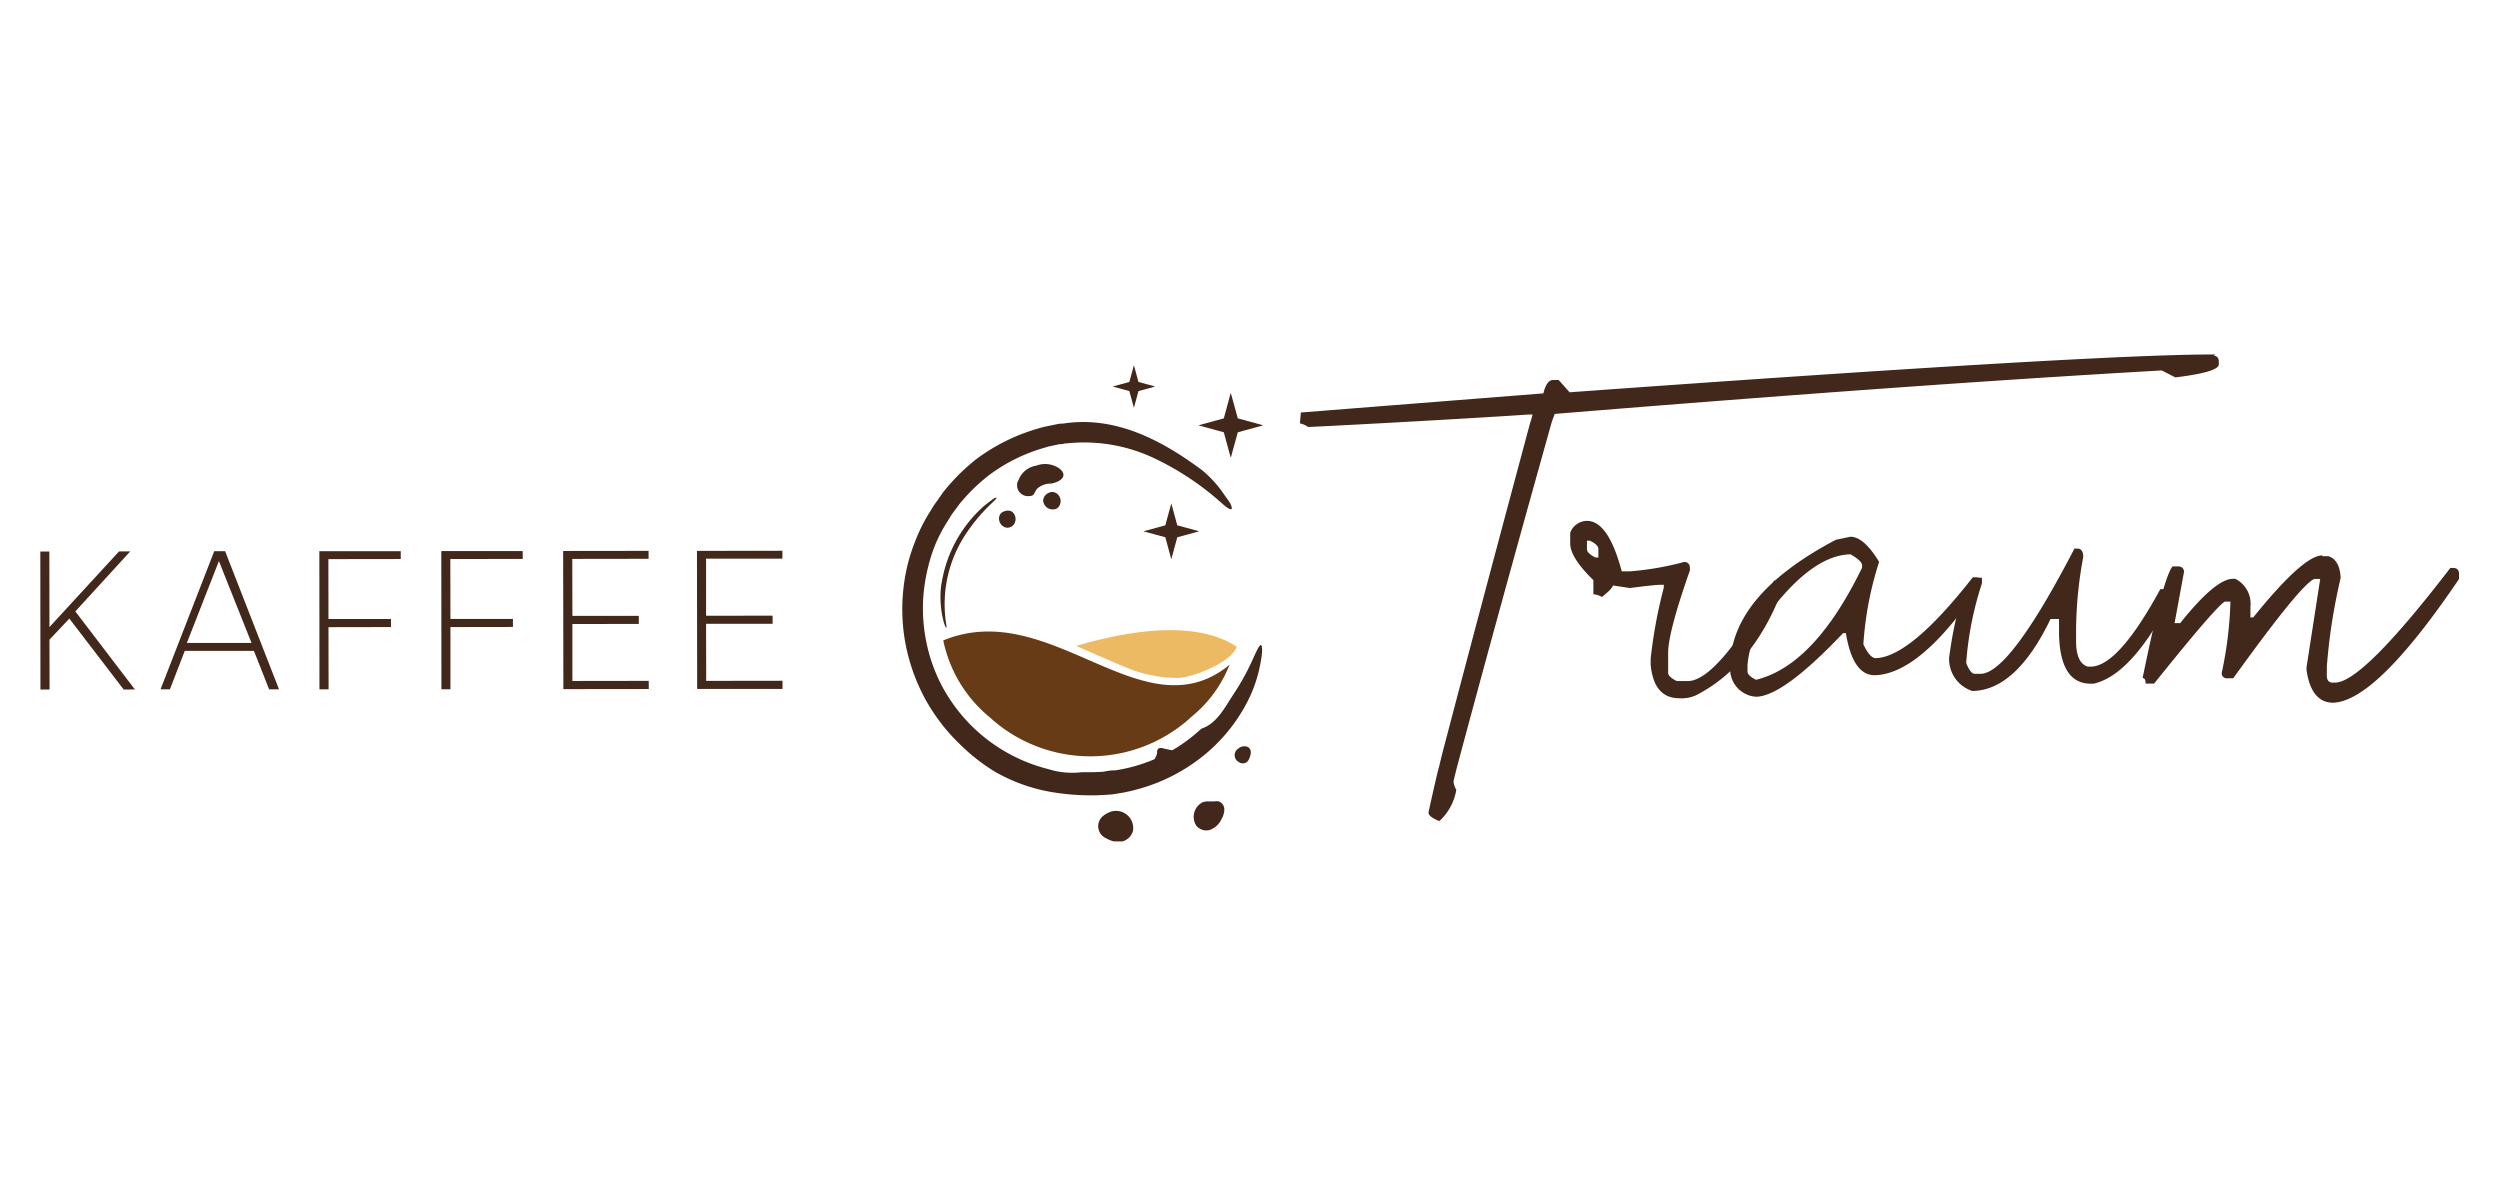 <?xml version="1.0" encoding="UTF-8"?> <svg xmlns="http://www.w3.org/2000/svg" xmlns:xlink="http://www.w3.org/1999/xlink" id="Ebene_1" data-name="Ebene 1" width="230" height="110" viewBox="0 0 230 110"><defs><clipPath id="clip-path"><rect x="3.71" y="32.59" width="222.58" height="44.82" style="fill:none"></rect></clipPath></defs><title>Kaffeetraum_Logo</title><g id="Bildmaterial_2" data-name="Bildmaterial 2"><g style="clip-path:url(#clip-path)"><g style="clip-path:url(#clip-path)"><path d="M116,59.34c-.13,0-.35.44-.71,1.24a21.84,21.84,0,0,1-1.77,3.23c-.85,1.29-1.56,2.76-3,3.23a14.84,14.84,0,0,1-10.13,4c-.28,0-.57,0-.85,0a7.35,7.35,0,0,1-3.09-.28,15.34,15.34,0,0,1-6.92-3.84,14.72,14.72,0,0,1-1.48-1.66,15.77,15.77,0,0,1-1.26-1.91A15.05,15.05,0,0,1,85.21,59,15.42,15.42,0,0,1,85,54.31a16.68,16.68,0,0,1,.41-2.24A14.52,14.52,0,0,1,86.09,50a14.25,14.25,0,0,1,1-1.91l.3-.48a3.73,3.73,0,0,1,.29-.44l.59-.8a17,17,0,0,1,2.69-2.63,15.58,15.58,0,0,1,5-2.51l.46-.14.42-.09.66-.14c.18,0,.32,0,.41-.06l.15,0a15.07,15.07,0,0,1,8.26,1.42,26,26,0,0,1,6,4c.12.09.77.75,1,.61,0,0,0,0,0,0,.06-.37-.42-.93-.61-1.2a10.64,10.64,0,0,0-2.09-2.35c-3.7-2.76-8-5.06-12.82-4.31l-.16,0a2.87,2.87,0,0,0-.46.07l-.74.15-.47.1-.52.15a17.65,17.65,0,0,0-5.67,2.83,18.79,18.79,0,0,0-3,3l-.7,1a4.45,4.45,0,0,0-.32.48l-.29.47a15.28,15.28,0,0,0-1.11,2.17,17.85,17.85,0,0,0-.81,2.37,17.61,17.61,0,0,0-.45,2.53,17.23,17.23,0,0,0,.26,5.21,17.6,17.6,0,0,0,1.81,4.9,17.19,17.19,0,0,0,1.41,2.14,16.62,16.62,0,0,0,1.67,1.87,17.63,17.63,0,0,0,3.22,2.55,15.77,15.77,0,0,0,5.88,2,21.46,21.46,0,0,0,5,.12l1-.16.74-.16.61-.16a16.46,16.46,0,0,0,6.37-3.37,15.54,15.54,0,0,0,3.65-4.59A12.62,12.62,0,0,0,116,60.8c.17-.91.13-1.43,0-1.46" style="fill:#41281b"></path><path d="M101.58,75a1.38,1.38,0,0,1,.33-.2,1.58,1.58,0,0,1,2.32,1.67,1.42,1.42,0,0,1-1.76.94,3.12,3.12,0,0,1-.73-.3,1.21,1.21,0,0,1-.16-2.11" style="fill:#41281b"></path><path d="M110.55,73.85a1.3,1.3,0,0,1,.55-.12l.63,0a1,1,0,0,1,.39,0,.78.78,0,0,1,.52.73,1.84,1.84,0,0,1-.26.9,1.92,1.92,0,0,1-1.09,1,1.2,1.2,0,0,1-1.22-.38,1.5,1.5,0,0,1,.48-2.12" style="fill:#41281b"></path><path d="M114,68.79c.41-.22,1-.21,1.08.38a1.63,1.63,0,0,1-.13.57.85.85,0,0,1-.24.37.63.63,0,0,1-.74,0,.72.72,0,0,1-.08-1.22l.11-.06" style="fill:#41281b"></path><path d="M95.68,40.72a6,6,0,0,1,.68-.16c.38-.07,2.1-.24,2.06-.82s-2.5,0-2.86.1a17,17,0,0,0-7.1,4.28c-.23.23-1.23,1-1,1.38.44.56,1.71-.87,2-1.09a20.17,20.17,0,0,1,4.37-2.94,12.56,12.56,0,0,1,1.85-.75" style="fill:#41281b"></path><path d="M102,39.49c.16.06.34.17.32.33s-.2.23-.35.27a5.38,5.38,0,0,1-2,.08,1.28,1.28,0,0,1-.63-.24c-.67-.61.5-.7.87-.71a4.54,4.54,0,0,1,1.79.27" style="fill:#41281b"></path><path d="M101.78,75.85a1.31,1.31,0,0,1,1-.46,1.39,1.39,0,0,1,.64.09.61.61,0,0,1,.4.48c0,.34-.29.61-.61.74a1.41,1.41,0,0,1-.88.09.79.79,0,0,1-.61-.44.57.57,0,0,1,0-.5" style="fill:#41281b"></path><path d="M112,74a.53.53,0,0,1,.4.35.7.7,0,0,1-.12.5,2.71,2.71,0,0,1-.47.59.83.83,0,0,1-.37.22.7.7,0,0,1-.4-.08c-.36-.19-.7-.75-.42-1.12A1.64,1.64,0,0,1,112,74" style="fill:#41281b"></path><path d="M114.65,68.89a.29.29,0,0,1,.23.12.3.3,0,0,1,0,.21,1.22,1.22,0,0,1-.13.47.51.51,0,0,1-.39.26c-.25,0-.64-.29-.6-.57s.6-.51.87-.49" style="fill:#41281b"></path><path d="M106.45,69.28c0-.16,0-.34.16-.43a.52.52,0,0,1,.39,0l1.21.26a3.34,3.34,0,0,1,.69.18.18.18,0,0,1,.09.06.14.14,0,0,1,0,.09c0,.24-.29.38-.51.49l-1,.49a1.76,1.76,0,0,1-.91.25.47.47,0,0,1-.28-.09c-.43-.35.1-.9.16-1.27" style="fill:#41281b"></path><path d="M103.45,76.38a.32.32,0,0,0,0-.43c-.22-.18-1,.22-.94.47,0,.45.83.18,1,0" style="fill:#41281b"></path><path d="M101.81,71.91a2.74,2.74,0,0,0,1.45-.55s0,0,0-.07,0-.09-.07-.12a1.64,1.64,0,0,0-1.33-.23,1.71,1.71,0,0,0-1,.61.38.38,0,0,0-.11.28c0,.39.85.12,1.06.08" style="fill:#41281b"></path><path d="M93.67,44.21a1,1,0,0,0,1,1.43c.56,0,.44-.36.79-.72a1.9,1.9,0,0,1,1.23-.43c.83-.13,1.68-.71.73-1.42a2.3,2.3,0,0,0-2.08-.23,2.09,2.09,0,0,0-1.65,1.37" style="fill:#41281b"></path><path d="M92.53,47a.76.76,0,0,1,.58.08.86.86,0,0,1,.09,1.26c-.69.62-1.58-.25-1.2-1a.74.74,0,0,1,.53-.33" style="fill:#41281b"></path><path d="M96.48,45.34a.72.72,0,0,1,.64,0,.86.86,0,0,1,.15,1.42.88.88,0,0,1-1.3-.7.8.8,0,0,1,.51-.71" style="fill:#41281b"></path><path d="M94.27,43.71a1.41,1.41,0,0,0-.17,1.16.43.43,0,0,0,.44.22c.24,0,.28-.19.4-.38a.93.93,0,0,1,.51-.41c.15-.08.6-.18.68-.32.27-.4-.6-.66-.84-.66a1.66,1.66,0,0,0-1,.39" style="fill:#41281b"></path><path d="M113.13,61.15c-7.94,6.54-16.44-6.32-26.35-2.23a12.39,12.39,0,0,0,4.19,7,3.17,3.17,0,0,1,.34.3,13.73,13.73,0,0,0,18,0l.32-.29h0a11.62,11.62,0,0,0,3.48-4.75" style="fill:#673b15;fill-rule:evenodd"></path><path d="M113.79,59.51C110,57,103.84,58,99,59.43c1.55.65,3.08,1.36,4.66,2a12.27,12.27,0,0,0,4.81.94c1.26-.08,4.69-1.34,5.29-2.81" style="fill:#edba64;fill-rule:evenodd"></path><polygon points="113.23 36.14 113.88 38.49 116.22 39.13 113.88 39.77 113.23 42.12 112.59 39.77 110.25 39.13 112.59 38.49 113.23 36.14" style="fill:#41281b;fill-rule:evenodd"></polygon><polygon points="104.32 33.6 104.74 35.14 106.28 35.56 104.74 35.98 104.32 37.52 103.9 35.98 102.36 35.56 103.9 35.14 104.32 33.6" style="fill:#41281b;fill-rule:evenodd"></polygon><polygon points="107.76 46.31 108.31 48.33 110.33 48.88 108.31 49.43 107.76 51.45 107.21 49.43 105.19 48.88 107.21 48.33 107.76 46.31" style="fill:#41281b;fill-rule:evenodd"></polygon><path d="M86.63,53.65a12,12,0,0,1,3.71-6.93,8.19,8.19,0,0,1,.73-.59c.12-.08.4-.35.56-.34s.05,0,0,.1-.38.39-.53.54a15.89,15.89,0,0,0-2.48,3.07,11.67,11.67,0,0,0-1.57,7.91c.21,1.24-.84-1.15-.43-3.76" style="fill:#41281b"></path><path d="M146,47.92c1.3,0,2.37,1.52,3.2,4.64H150a27.24,27.24,0,0,0,4.94-.86c.34,0,.52.21.53.52v.26q-2,5.69-2,7.58l0,1.83c0,.26.27.51.8.77l1,0q2.73,0,7.94-9.24h.26c.35,0,.53.21.53.51v.26q-2.62,7-7.93,9.76a3.21,3.21,0,0,1-1.56.29c-1.56,0-2.45-1-2.65-3.09V60.6a44.82,44.82,0,0,1,1.21-6.54V53.8h-.26c-.39,0-1.34.1-2.86.3l-1.57-.24c0,.18-.34.53-1,1.06a2,2,0,0,0-.79-.25l0-1.3q-2.12-2.06-2.13-3.36l0-1A1.67,1.67,0,0,1,146,47.92m0,1.82v.78c0,.26.27.52.79.77h.26v-.78c0-.26-.27-.52-.79-.77Z" style="fill:#41281b"></path><path d="M170.24,49.38q1.23,0,2.64,2.31a31.17,31.17,0,0,0-1.45,7.58c.35.77.71,1.2,1.06,1.28q3.18,0,9-7.43H182v1q-5.35,7.89-9.52,8c-1.35,0-2.23-1.27-2.66-3.87h-.26q-5.52,5.82-8,5.85a2.55,2.55,0,0,1-2.39-2.57q-.09-6.7,9.73-11.87Zm-9.47,11.87v.52c0,.26.27.52.79.77q5.38-1.32,9.75-10.31V52c0-.26-.36-.6-1.06-1q-3.78.06-8.24,6.38a8.88,8.88,0,0,0-1.25,3.93" style="fill:#41281b"></path><path d="M190.86,50.47h.26c.35,0,.53.25.54.77A37.39,37.39,0,0,0,191,58v1c0,1.35.38,2.12,1.08,2.33h.26q2.53,0,6.41-7.13h.52c.35,0,.52.25.53.77q-3.6,7.09-7.18,7.93h-.26q-2.86,0-2.93-4.65l0-1.3h-.78q-3.17,6.57-7.2,6.62a3.09,3.09,0,0,1-2.13-3.09q.77-5.69,2.23-7.33h.79v.52a30.34,30.34,0,0,0-1.45,7.32c.27.69.53,1,.79,1h.53q2.67,0,8.68-11.6" style="fill:#41281b"></path><path d="M213.7,51.17l.52,0c.7.23,1.07.91,1.12,2a53.21,53.21,0,0,0-1.27,8.13l0,1c.06.35.24.51.54.5h.26q2.53-.09,10.56-10.55h.26c.35,0,.53.19.54.5l0,.52q-7.6,11.23-11.57,11.38c-1.35,0-2.17-1-2.46-3v-.26l1.26-8.13-.52,0q-1.16.36-7.48,9.14l-.52,0a.46.46,0,0,1-.54-.5,35.44,35.44,0,0,0,.8-6.55l-.52,0q-.84.48-6.5,7.54l-.78,0c0-.35-.11-.52-.28-.51q1.88-9.19,2.75-10.27l.52,0c.34,0,.53.19.54.5l-.87,4.72.52,0q3.18-4,4.8-4.08h.26a2.55,2.55,0,0,1,1.4,2.55l0,1h.26q4.55-5.64,6.31-5.7" style="fill:#41281b"></path><path d="M203.84,32.61l-.26,0q-11,0-59.18,3.48l-1-1.13-.52,0c-.38,0-.68.38-.89,1.23l-22.31,1.76-.09,1a2,2,0,0,1,.75.33c.59,0,14.21-.73,20.23-1.14v0l.14,0H141c-.05.17-.09.34-.14.51a1.46,1.46,0,0,1-.07.19h0q-4.67,17.4-8.08,30.4h0c-.11.44-.21.86-.31,1.27l-.13.49h0c-.36,1.52-.64,2.77-.85,3.76,0,.26.35.52,1,.78a5,5,0,0,0,1.56-2.87,2,2,0,0,1-.26-.78c.1-.43.21-.87.32-1.31h0q3.78-14.12,8.74-31.82h0l.26-.68q33.15-2.71,55.84-4l1.25.64c2.64-.32,4-.72,4-1.2l0-.26c0-.3-.13-.49-.48-.57" style="fill:#41281b"></path><polygon points="6.38 56.91 4.55 58.85 4.56 63.44 3.72 63.44 3.71 50.74 4.54 50.74 4.55 57.69 10.95 50.73 11.98 50.73 6.93 56.25 12.41 63.43 11.38 63.44 6.38 56.91" style="fill:#41281b"></polygon><path d="M25.67,63.42h-.91l-1.4-3.54H17l-1.37,3.54h-.86l4.94-12.71h1Zm-8.48-4.27h5.95l-3-7.53Z" style="fill:#41281b"></path><polygon points="29.38 50.71 36.87 50.71 36.87 51.43 30.21 51.44 30.22 56.95 35.97 56.95 35.97 57.69 30.22 57.7 30.23 63.42 29.39 63.42 29.38 50.71" style="fill:#41281b"></polygon><polygon points="40.6 50.7 48.09 50.7 48.09 51.42 41.43 51.43 41.44 56.94 47.19 56.94 47.19 57.68 41.44 57.69 41.44 63.41 40.61 63.41 40.6 50.7" style="fill:#41281b"></polygon><polygon points="51.81 50.69 59.67 50.68 59.67 51.41 52.65 51.42 52.66 56.66 58.77 56.66 58.77 57.4 52.66 57.41 52.66 62.65 59.68 62.64 59.69 63.39 51.83 63.4 51.81 50.69" style="fill:#41281b"></polygon><polygon points="64.12 50.68 71.98 50.67 71.98 51.4 64.96 51.4 64.96 56.65 71.08 56.64 71.08 57.39 64.96 57.39 64.97 62.64 71.99 62.63 71.99 63.38 64.14 63.38 64.12 50.68" style="fill:#41281b"></polygon></g></g></g></svg> 